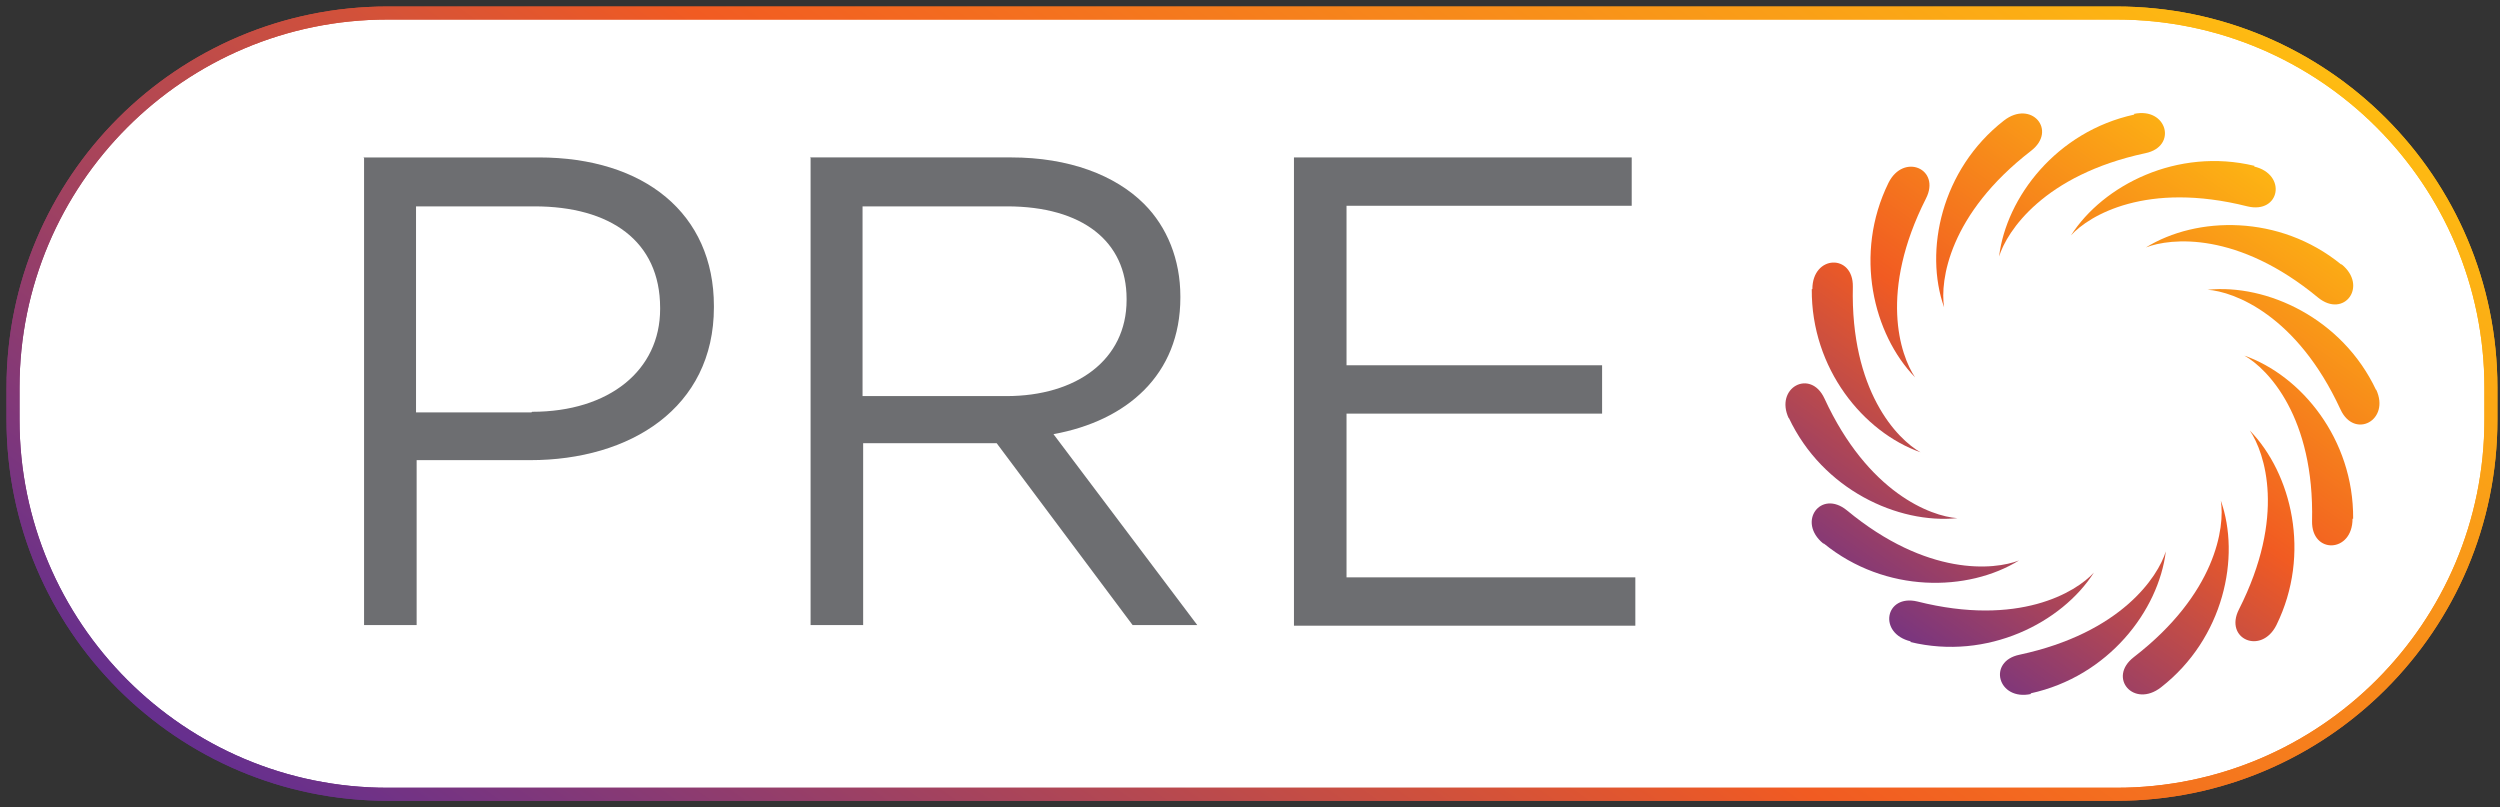 <svg width="192" height="62" viewBox="0 0 192 62" fill="none" xmlns="http://www.w3.org/2000/svg">
<rect x="0" y="0" width="192" height="62" fill="#333333" stroke="none"/>
<path d="M162.531 1H29.77C13.881 1 1 13.881 1 29.77V32.23C1 48.119 13.881 61 29.77 61H162.531C178.421 61 191.302 48.119 191.302 32.23V29.77C191.302 13.881 178.421 1 162.531 1Z" fill="white" stroke="url(#paint0_linear_12_2407)" stroke-miterlimit="10"/>
<path d="M27.914 12.091H41.371C49.492 12.091 54.828 16.406 54.828 23.506V23.599C54.828 31.348 48.378 35.339 40.721 35.339H31.998V48.007H27.96V12.044L27.914 12.091ZM40.861 31.626C46.8 31.626 50.698 28.425 50.698 23.738V23.645C50.698 18.494 46.847 15.849 41.046 15.849H31.951V31.673H40.814L40.861 31.626Z" fill="#6D6E71"/>
<path d="M62.206 12.09H77.659C82.067 12.09 85.64 13.436 87.868 15.663C89.631 17.427 90.652 19.933 90.652 22.763V22.856C90.652 28.796 86.522 32.322 80.907 33.343L91.951 48.007H86.986L76.545 34.039H66.29V48.007H62.253V12.044L62.206 12.09ZM77.288 30.42C82.671 30.42 86.522 27.636 86.522 23.042V22.949C86.522 18.541 83.135 15.849 77.334 15.849H66.244V30.42H77.288Z" fill="#6D6E71"/>
<path d="M99.329 12.091H125.315V15.803H103.413V28.053H123.041V31.766H103.413V44.341H125.594V48.053H99.376V12.091H99.329Z" fill="#6D6E71"/>
<path d="M163.924 8.796C157.938 10.095 154.086 15.153 153.529 19.701C154.133 17.752 156.963 13.436 164.759 11.766C167.265 11.255 166.43 8.193 163.877 8.75L163.924 8.796Z" fill="url(#paint1_linear_12_2407)"/>
<path d="M155.942 53.251C161.928 51.951 165.78 46.893 166.336 42.346C165.733 44.295 162.903 48.61 155.107 50.281C152.601 50.791 153.436 53.854 155.988 53.297L155.942 53.251Z" fill="url(#paint2_linear_12_2407)"/>
<path d="M153.9 9.26C149.074 13.019 147.775 19.283 149.306 23.599C148.982 21.557 149.678 16.453 155.989 11.58C158.03 10.002 155.989 7.636 153.9 9.26Z" fill="url(#paint3_linear_12_2407)"/>
<path d="M165.965 52.787C170.791 49.028 172.091 42.763 170.559 38.448C170.884 40.49 170.188 45.594 163.877 50.467C161.836 52.044 163.877 54.411 165.965 52.787Z" fill="url(#paint4_linear_12_2407)"/>
<path d="M145.037 14.04C142.346 19.515 143.877 25.687 147.079 28.982C145.919 27.265 144.295 22.392 147.914 15.246C149.075 12.972 146.198 11.719 145.037 14.04Z" fill="url(#paint5_linear_12_2407)"/>
<path d="M174.829 48.007C177.52 42.531 175.989 36.36 172.787 33.065C173.947 34.782 175.571 39.654 171.952 46.801C170.791 49.074 173.668 50.327 174.829 48.007Z" fill="url(#paint6_linear_12_2407)"/>
<path d="M139.144 22.207C139.098 28.332 143.135 33.204 147.497 34.736C145.687 33.715 142.114 30.002 142.299 22.021C142.346 19.469 139.19 19.562 139.19 22.207H139.144Z" fill="url(#paint7_linear_12_2407)"/>
<path d="M180.722 39.84C180.768 33.715 176.731 28.842 172.369 27.311C174.179 28.332 177.752 32.044 177.566 40.026C177.52 42.578 180.675 42.485 180.675 39.84H180.722Z" fill="url(#paint8_linear_12_2407)"/>
<path d="M137.381 32.091C139.979 37.613 145.78 40.258 150.327 39.794C148.286 39.654 143.46 37.845 140.119 30.606C139.051 28.285 136.267 29.77 137.381 32.137V32.091Z" fill="url(#paint9_linear_12_2407)"/>
<path d="M182.485 29.956C179.887 24.434 174.086 21.789 169.539 22.253C171.58 22.392 176.406 24.202 179.747 31.441C180.815 33.761 183.599 32.276 182.485 29.91V29.956Z" fill="url(#paint10_linear_12_2407)"/>
<path d="M140.072 41.743C144.805 45.594 151.163 45.455 155.061 43.042C153.158 43.784 148.007 44.295 141.836 39.19C139.84 37.566 137.984 40.072 140.026 41.743H140.072Z" fill="url(#paint11_linear_12_2407)"/>
<path d="M179.794 20.304C175.06 16.452 168.703 16.592 164.805 19.005C166.708 18.262 171.859 17.752 178.03 22.856C180.026 24.48 181.882 21.974 179.84 20.304H179.794Z" fill="url(#paint12_linear_12_2407)"/>
<path d="M146.708 49.306C152.648 50.745 158.355 47.821 160.815 43.97C159.423 45.501 155.014 48.146 147.265 46.197C144.759 45.594 144.202 48.657 146.754 49.26L146.708 49.306Z" fill="url(#paint13_linear_12_2407)"/>
<path d="M173.158 12.74C167.218 11.302 161.511 14.225 159.051 18.077C160.443 16.545 164.852 13.9 172.601 15.849C175.107 16.453 175.664 13.39 173.112 12.787L173.158 12.74Z" fill="url(#paint14_linear_12_2407)"/>
<path d="M162.531 1H29.77C13.881 1 1 13.881 1 29.77V32.23C1 48.119 13.881 61 29.77 61H162.531C178.421 61 191.302 48.119 191.302 32.23V29.77C191.302 13.881 178.421 1 162.531 1Z" stroke="url(#paint15_linear_12_2407)" stroke-miterlimit="10"/>
<defs>
<linearGradient id="paint0_linear_12_2407" x1="57.056" y1="86.8" x2="135.292" y2="-24.754" gradientUnits="userSpaceOnUse">
<stop stop-color="#662F8E"/>
<stop offset="0.5" stop-color="#F15B22"/>
<stop offset="1" stop-color="#FEBB12"/>
</linearGradient>
<linearGradient id="paint1_linear_12_2407" x1="136.917" y1="46.847" x2="166.058" y2="5.316" gradientUnits="userSpaceOnUse">
<stop stop-color="#662F8E"/>
<stop offset="0.5" stop-color="#F15B22"/>
<stop offset="1" stop-color="#FEBB12"/>
</linearGradient>
<linearGradient id="paint2_linear_12_2407" x1="152.879" y1="58.03" x2="182.021" y2="16.545" gradientUnits="userSpaceOnUse">
<stop stop-color="#662F8E"/>
<stop offset="0.5" stop-color="#F15B22"/>
<stop offset="1" stop-color="#FEBB12"/>
</linearGradient>
<linearGradient id="paint3_linear_12_2407" x1="132.23" y1="43.552" x2="161.325" y2="2.021" gradientUnits="userSpaceOnUse">
<stop stop-color="#662F8E"/>
<stop offset="0.5" stop-color="#F15B22"/>
<stop offset="1" stop-color="#FEBB12"/>
</linearGradient>
<linearGradient id="paint4_linear_12_2407" x1="157.613" y1="61.325" x2="186.708" y2="19.84" gradientUnits="userSpaceOnUse">
<stop stop-color="#662F8E"/>
<stop offset="0.5" stop-color="#F15B22"/>
<stop offset="1" stop-color="#FEBB12"/>
</linearGradient>
<linearGradient id="paint5_linear_12_2407" x1="131.116" y1="42.763" x2="160.258" y2="1.279" gradientUnits="userSpaceOnUse">
<stop stop-color="#662F8E"/>
<stop offset="0.5" stop-color="#F15B22"/>
<stop offset="1" stop-color="#FEBB12"/>
</linearGradient>
<linearGradient id="paint6_linear_12_2407" x1="158.68" y1="62.114" x2="187.822" y2="20.583" gradientUnits="userSpaceOnUse">
<stop stop-color="#662F8E"/>
<stop offset="0.5" stop-color="#F15B22"/>
<stop offset="1" stop-color="#FEBB12"/>
</linearGradient>
<linearGradient id="paint7_linear_12_2407" x1="132.369" y1="43.645" x2="161.511" y2="2.16" gradientUnits="userSpaceOnUse">
<stop stop-color="#662F8E"/>
<stop offset="0.5" stop-color="#F15B22"/>
<stop offset="1" stop-color="#FEBB12"/>
</linearGradient>
<linearGradient id="paint8_linear_12_2407" x1="157.427" y1="61.232" x2="186.569" y2="19.701" gradientUnits="userSpaceOnUse">
<stop stop-color="#662F8E"/>
<stop offset="0.5" stop-color="#F15B22"/>
<stop offset="1" stop-color="#FEBB12"/>
</linearGradient>
<linearGradient id="paint9_linear_12_2407" x1="135.942" y1="46.151" x2="165.084" y2="4.666" gradientUnits="userSpaceOnUse">
<stop stop-color="#662F8E"/>
<stop offset="0.5" stop-color="#F15B22"/>
<stop offset="1" stop-color="#FEBB12"/>
</linearGradient>
<linearGradient id="paint10_linear_12_2407" x1="153.854" y1="58.726" x2="182.996" y2="17.195" gradientUnits="userSpaceOnUse">
<stop stop-color="#662F8E"/>
<stop offset="0.5" stop-color="#F15B22"/>
<stop offset="1" stop-color="#FEBB12"/>
</linearGradient>
<linearGradient id="paint11_linear_12_2407" x1="141.186" y1="49.817" x2="170.281" y2="8.332" gradientUnits="userSpaceOnUse">
<stop stop-color="#662F8E"/>
<stop offset="0.5" stop-color="#F15B22"/>
<stop offset="1" stop-color="#FEBB12"/>
</linearGradient>
<linearGradient id="paint12_linear_12_2407" x1="148.657" y1="55.06" x2="177.752" y2="13.529" gradientUnits="userSpaceOnUse">
<stop stop-color="#662F8E"/>
<stop offset="0.5" stop-color="#F15B22"/>
<stop offset="1" stop-color="#FEBB12"/>
</linearGradient>
<linearGradient id="paint13_linear_12_2407" x1="147.033" y1="53.947" x2="176.128" y2="12.415" gradientUnits="userSpaceOnUse">
<stop stop-color="#662F8E"/>
<stop offset="0.5" stop-color="#F15B22"/>
<stop offset="1" stop-color="#FEBB12"/>
</linearGradient>
<linearGradient id="paint14_linear_12_2407" x1="142.81" y1="50.93" x2="171.905" y2="9.446" gradientUnits="userSpaceOnUse">
<stop stop-color="#662F8E"/>
<stop offset="0.5" stop-color="#F15B22"/>
<stop offset="1" stop-color="#FEBB12"/>
</linearGradient>
<linearGradient id="paint15_linear_12_2407" x1="57.056" y1="86.8" x2="135.292" y2="-24.754" gradientUnits="userSpaceOnUse">
<stop stop-color="#662F8E"/>
<stop offset="0.5" stop-color="#F15B22"/>
<stop offset="1" stop-color="#FEBB12"/>
</linearGradient>
</defs>
</svg>
